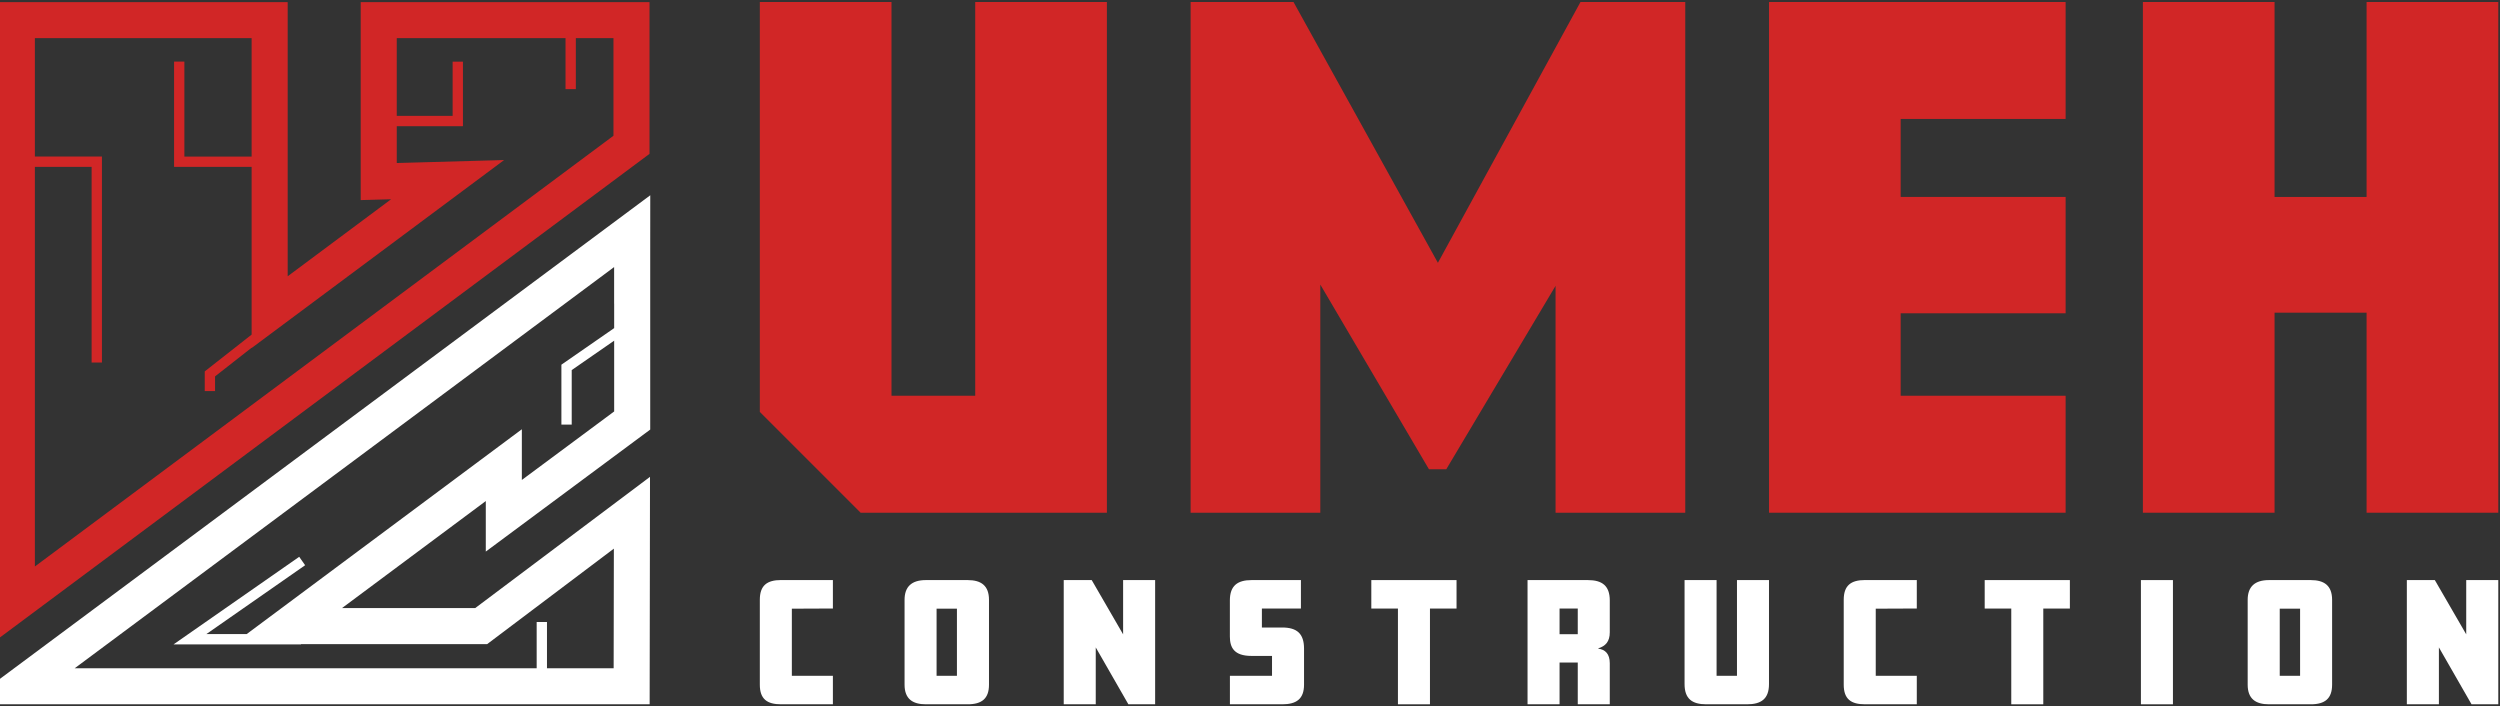 <?xml version="1.0" encoding="UTF-8"?>
<svg id="Layer_1" data-name="Layer 1" xmlns="http://www.w3.org/2000/svg" viewBox="0 0 570 161">
  <rect x="0" y="0" width="570" height="161" fill="#333333" stroke="none"/>
  <defs>
    <style>
      .cls-1 {
        fill: #d12626;
      }

      .cls-1, .cls-2 {
        stroke-width: 0px;
      }

      .cls-2 {
        fill: #fff;
      }
    </style>
  </defs>
  <g>
    <path class="cls-1" d="M222.35.46v89.77h-19.09V.46h-30.02v93.46c8.97,8.97,14,14,22.98,22.98h56.15V.46h-30.02Z"/>
    <path class="cls-1" d="M360.35.46l-32.51,59.46L294.92.46h-23.46v116.44h29.57v-52.02l24.77,42.11h3.95l24.92-41.82v51.74h29.57V.46h-23.89Z"/>
    <path class="cls-1" d="M470.96,27.12V.46h-67.62v116.44h67.62v-26.67h-37.61v-18.8h37.61v-26.53h-37.61v-17.78h37.61Z"/>
    <path class="cls-1" d="M539.58.46v44.45h-20.98V.46h-30.02v116.44h30.02v-45.61h20.98v45.61h30.03V.46h-30.03Z"/>
  </g>
  <path class="cls-2" d="M148.25,97.94v-39.96s.01-13.46.01-13.46L-.27,154.97v5.61h148.39l.08-51.86-39.85,29.92h-30.37l32.78-24.4v11.52l37.49-27.82ZM56.24,144.57h-9.19l22.52-15.7-1.35-1.92-28.65,19.97h29.06v-.06h42.44l28.89-21.77-.05,27.28h-15.2v-10.56h-2.35v10.56H17.02l123-91.48v8.34h.01s0,5.58,0,5.58l-12.03,8.34v13.66h2.35v-12.43l9.68-6.71v16.14l-21.05,15.62v-11.56l-62.74,46.7Z"/>
  <path class="cls-1" d="M82.24.48v45.14l6.93-.19-23.58,17.56V.48H-.27v145.05L148.09,35.08V.48S82.24.48,82.24.48ZM139.87,30.95L7.95,129.16V38.04h12.94v44.62h2.35v-46.97H7.95V8.7h49.42v27h-15.33V14.05h-2.35v23.99h17.68v38.25l-10.69,8.39v4.49h2.35v-3.35l8.34-6.54v.07l57.57-42.86-24.48.68v-8.4h15.09v-14.71h-2.35v12.36h-12.74V8.7h38.48v11.62h2.35v-11.62h8.58v22.25Z"/>
  <g>
    <path class="cls-2" d="M173.24,136.76v19.35c0,3.26,1.63,4.47,4.86,4.47h11.8v-6.49h-9.36v-15.31l9.36-.04v-6.49h-11.8c-3.23,0-4.86,1.24-4.86,4.5Z"/>
    <path class="cls-2" d="M220.63,132.26h-9.53c-3.23,0-4.86,1.49-4.86,4.5v19.35c0,3.22,1.81,4.47,4.86,4.47h9.53c3.23,0,4.86-1.31,4.86-4.47v-19.35c0-3.22-1.77-4.5-4.86-4.5ZM218.18,154.09h-4.64v-15.31h4.64v15.31Z"/>
    <polygon class="cls-2" points="256.07 144.63 248.91 132.26 242.53 132.26 242.53 160.58 249.83 160.58 249.83 147.61 257.27 160.58 263.37 160.58 263.37 132.26 256.07 132.26 256.07 144.63"/>
    <path class="cls-2" d="M292.32,143.07h-4.61v-4.32h8.9v-6.49h-11.24c-3.22,0-4.96,1.28-4.96,4.64v8.22c0,2.48.92,4.43,4.93,4.43h4.68v4.54h-9.6v6.49h11.94c3.19,0,4.96-1.2,4.96-4.47v-8.22c0-3.4-1.59-4.82-5-4.82Z"/>
    <polygon class="cls-2" points="312.66 138.75 318.73 138.75 318.73 160.58 326.03 160.58 326.03 138.75 332.09 138.75 332.09 132.26 312.66 132.26 312.66 138.75"/>
    <path class="cls-2" d="M362.03,132.26h-13.75v28.32h7.3v-9.53h4.15v9.53h7.3v-9.36c0-2.13-1.03-3.12-2.62-3.33v-.07c1.63-.5,2.62-1.52,2.62-3.65v-7.27c0-3.37-1.77-4.64-5-4.64ZM359.73,144.59h-4.15v-5.85h4.15v5.85Z"/>
    <path class="cls-2" d="M396.02,154.09h-4.64v-21.83h-7.3v23.71c0,3.37,1.74,4.61,4.96,4.61h9.29c3.22,0,5-1.24,5-4.61v-23.71h-7.3v21.83Z"/>
    <path class="cls-2" d="M420.37,136.76v19.35c0,3.26,1.63,4.47,4.86,4.47h11.8v-6.49h-9.36v-15.31l9.36-.04v-6.49h-11.8c-3.22,0-4.86,1.24-4.86,4.5Z"/>
    <polygon class="cls-2" points="452.51 138.75 458.57 138.75 458.57 160.58 465.87 160.58 465.87 138.75 471.93 138.75 471.93 132.26 452.51 132.26 452.51 138.75"/>
    <rect class="cls-2" x="488.13" y="132.26" width="7.3" height="28.32"/>
    <path class="cls-2" d="M526.86,132.26h-9.53c-3.22,0-4.86,1.49-4.86,4.5v19.35c0,3.22,1.81,4.47,4.86,4.47h9.53c3.23,0,4.86-1.31,4.86-4.47v-19.35c0-3.22-1.77-4.5-4.86-4.5ZM524.42,154.09h-4.64v-15.31h4.64v15.31Z"/>
    <polygon class="cls-2" points="562.3 132.26 562.3 144.63 555.14 132.26 548.76 132.26 548.76 160.58 556.07 160.58 556.07 147.61 563.51 160.58 569.61 160.58 569.61 132.26 562.3 132.26"/>
  </g>
</svg>